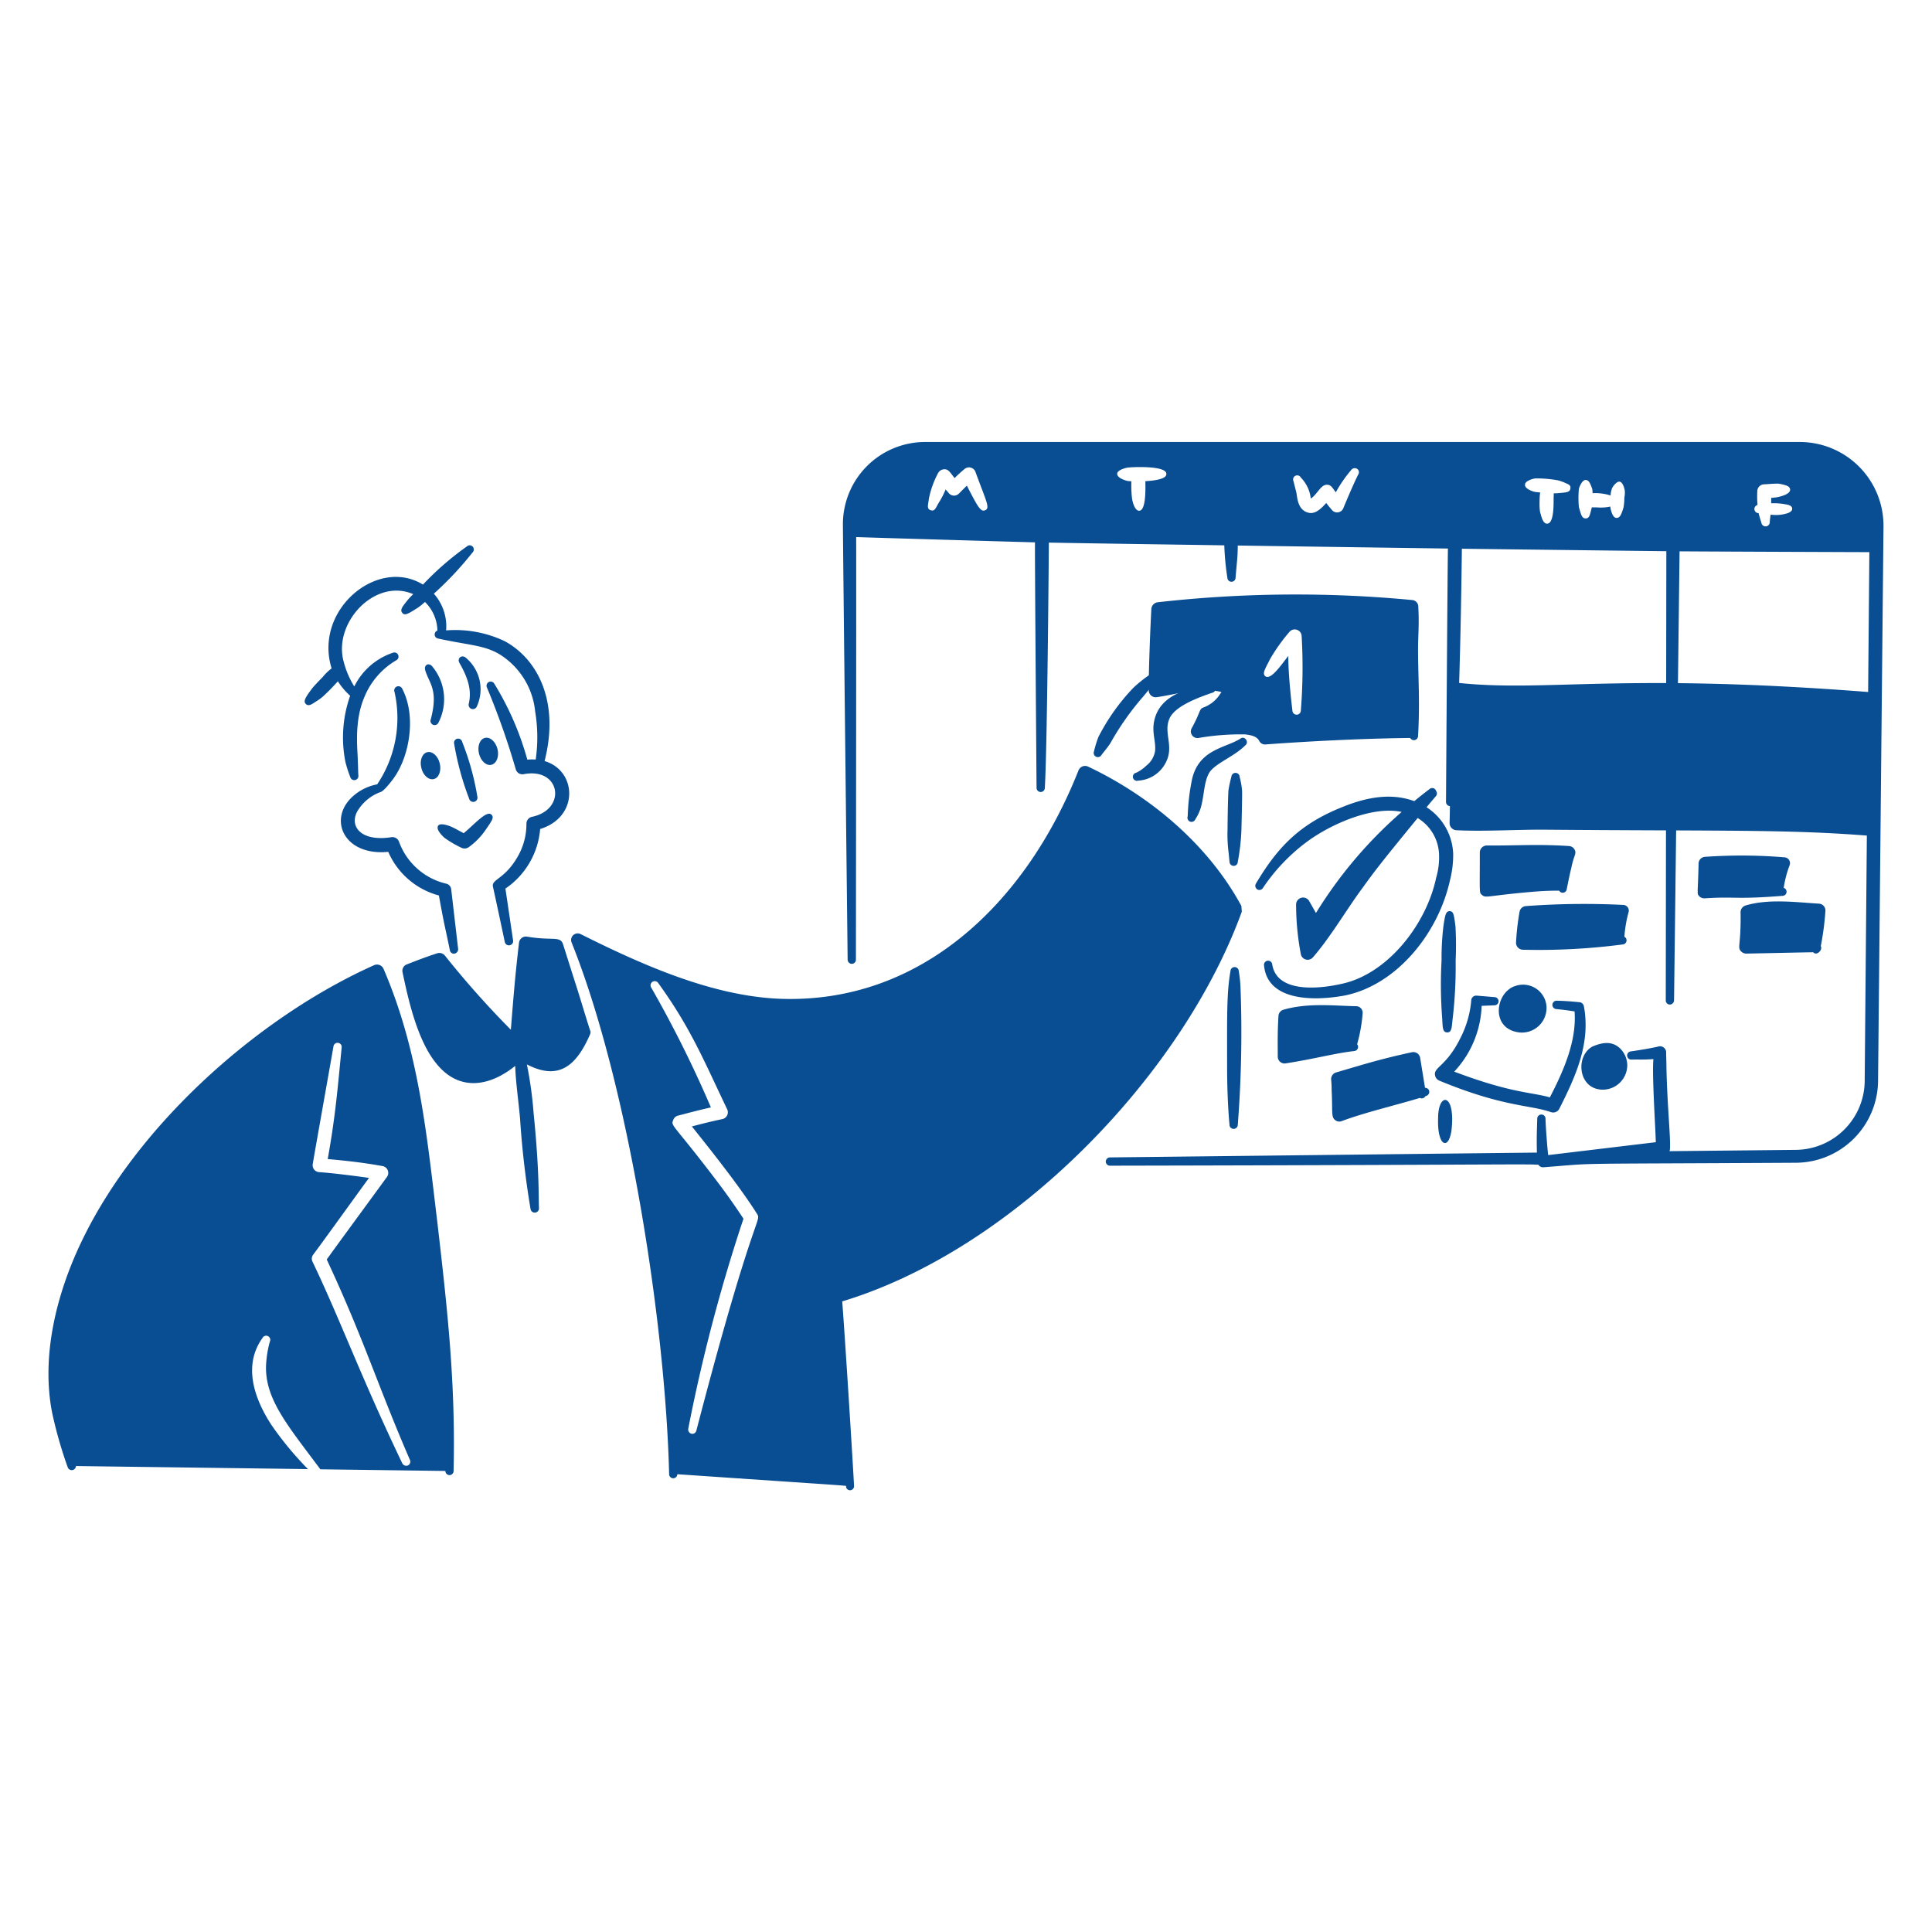 <svg viewBox="0 0 200 200" xmlns="http://www.w3.org/2000/svg" id="Project-Timeline-1--Streamline-Brooklyn.svg"><desc>Project Timeline 1 Streamline Illustration: https://streamlinehq.com</desc><path d="M194.124 53.441c-0.4 -1.539 -0.848 -3.456 -1.99 -4.636 -1.53 -1.594 -4.046 -1.806 -6.13 -1.9 -2.718 -0.11 -5.474 -0.239 -8.22 -0.285 -4.1 -0.074 -8.47 0.433 -12.581 0.378 -6.544 -0.083 -13.106 -0.351 -19.65 -0.323 -3.908 0.018 -7.843 0.415 -11.778 0.359 -3.789 -0.055 -7.6 -0.258 -11.42 -0.239 -30.024 0.176 -18.667 -0.311 -27.069 -0.369 -4.415 -0.027 -7.2 4.636 -7.17 8.581 5.207 0.129 10.377 0.046 15.585 0.286 3.944 0.184 7.88 0.552 11.861 0.6 21.088 0.239 73.729 0.77 78.99 0.765a10.84 10.84 0 0 0 -0.428 -3.217Zm-92.134 -0.626c-0.446 0.213 -0.753 -0.329 -1.686 -2.12 -0.074 -0.138 -0.139 -0.276 -0.213 -0.424 -0.276 0.277 -0.559 0.556 -0.829 0.83a0.706 0.706 0 0 1 -1.06 -0.074c-0.092 -0.12 -0.212 -0.239 -0.313 -0.359a8.2 8.2 0 0 1 -0.664 1.3c-0.359 0.58 -0.429 1 -0.885 0.848 -0.438 -0.147 -0.257 -0.55 -0.175 -1.235a9.8 9.8 0 0 1 0.94 -2.6 0.756 0.756 0 0 1 0.609 -0.4c0.444 -0.033 0.583 0.243 1.106 0.912a12.78 12.78 0 0 1 1.041 -0.949 0.712 0.712 0 0 1 1.106 0.276c1.144 3.121 1.546 3.765 1.023 3.995Zm18.748 -3.722c0 0.565 -1.605 0.689 -2.172 0.716 0.012 0.7 0.085 3 -0.616 3.062 -0.5 0.035 -0.728 -1 -0.765 -1.29a11.657 11.657 0 0 1 -0.067 -1.762 2.894 2.894 0 0 1 -0.407 -0.035c-0.315 -0.063 -1.1 -0.346 -1.06 -0.765 0.035 -0.357 0.852 -0.6 1.207 -0.627 0.849 -0.07 3.98 -0.156 3.88 0.701Zm19.859 0.035c-0.593 1.188 -1.477 3.34 -1.53 3.465a0.694 0.694 0 0 1 -1.2 0.184c-0.2 -0.234 -0.4 -0.47 -0.571 -0.709 -0.5 0.543 -1.107 1.181 -1.825 1.014 -1.254 -0.288 -1.168 -1.837 -1.3 -2.2l-0.276 -1.088a0.423 0.423 0 0 1 0.765 -0.359 3.687 3.687 0 0 1 1.032 2.175c0.691 -0.44 1.029 -1.472 1.714 -1.429 0.378 0.024 0.489 0.261 0.876 0.784a13.83 13.83 0 0 1 1.595 -2.314 0.46 0.46 0 0 1 0.608 -0.119 0.424 0.424 0 0 1 0.115 0.596Zm21.966 1.439c-0.029 0.385 -0.429 0.414 -1.133 0.47 -0.817 0.109 -0.528 -0.16 -0.6 0.443 0 0.722 0.043 2.671 -0.645 2.728 -0.417 0.032 -0.577 -0.53 -0.765 -1.244a5.31 5.31 0 0 1 -0.046 -0.858c0 -1.231 0.125 -1.124 0.017 -1.133a3.979 3.979 0 0 1 -0.553 -0.065c-0.29 -0.065 -1.015 -0.348 -0.968 -0.737 0 -0.4 0.824 -0.616 1.06 -0.645a12.243 12.243 0 0 1 2.359 0.2c0.194 0.046 0.369 0.119 0.563 0.184 0.405 0.205 0.789 0.25 0.711 0.657Zm5.593 0.928a6.611 6.611 0 0 1 -0.083 1.013c-0.21 0.674 -0.338 1.121 -0.747 1.106s-0.6 -0.872 -0.628 -1.176a4.625 4.625 0 0 1 -1.384 0.087c-0.172 0 -0.348 0 -0.524 -0.009 -0.186 0.625 -0.2 1.143 -0.625 1.151s-0.49 -0.393 -0.719 -1.171a10.011 10.011 0 0 1 0 -1.889c0.039 -0.178 0.324 -0.922 0.691 -0.922s0.5 0.411 0.692 0.931a2.368 2.368 0 0 1 0.031 0.437 5.217 5.217 0 0 1 1.873 0.242 1.89 1.89 0 0 1 0.114 -0.648c0 -0.154 0.485 -0.85 0.83 -0.784 0.366 0.074 0.525 0.876 0.525 0.977a2.633 2.633 0 0 1 -0.046 0.66Zm16.972 1.605a3.922 3.922 0 0 1 -1.835 0.175c-0.015 0.111 -0.087 0.6 -0.087 0.759a0.436 0.436 0 0 1 -0.867 0.083c-0.045 -0.144 -0.264 -0.848 -0.293 -1a0.426 0.426 0 0 1 -0.107 -0.84 10.246 10.246 0 0 1 -0.024 -1.446 0.719 0.719 0 0 1 0.673 -0.691c0.433 -0.022 1.261 -0.1 1.576 -0.065 0.848 0.157 1.113 0.286 1.152 0.609 0 0.452 -0.829 0.672 -1.272 0.774a6.278 6.278 0 0 1 -0.691 0.083v0.559a6.515 6.515 0 0 1 1.683 0.147c0.242 0.059 0.465 0.148 0.489 0.387s-0.188 0.366 -0.397 0.466Z" fill="#094D92" stroke-width="1"></path><path d="M194.006 71.684c-26.192 -2.078 -33.824 -0.031 -42.976 -0.986a0.726 0.726 0 0 0 -0.811 0.7c-0.028 0.921 -0.065 10.119 -0.157 13.8a0.738 0.738 0 0 0 0.691 0.746c2.94 0.147 6.319 -0.08 9.226 -0.055 18.544 0.155 25 -0.046 33.5 0.627l-0.028 0.267a0.443 0.443 0 0 0 0.885 0.028c0.065 -3.891 0.18 -13.566 0.2 -14.535a0.58 0.58 0 0 0 -0.53 -0.592Z" fill="#094D92" stroke-width="1"></path><path d="M146.8 67.868c-0.033 -2.157 0.14 -2.8 0.019 -5.106a0.676 0.676 0 0 0 -0.618 -0.645 127.261 127.261 0 0 0 -26.359 0.23 0.747 0.747 0 0 0 -0.654 0.691c-0.116 2.1 -0.277 6.3 -0.277 8.424a0.732 0.732 0 0 0 0.839 0.71c1.968 -0.286 4.239 -0.987 6.129 -0.645 0.249 0.046 0.648 0.085 0.553 0.184 -0.018 0.019 -0.019 -0.046 -0.019 -0.046a3.471 3.471 0 0 1 -1.815 1.567c-0.49 0.169 -0.279 0.421 -1.226 2.138a0.683 0.683 0 0 0 0.7 1.023 25.681 25.681 0 0 1 4.811 -0.369c0.645 0.074 1.235 0.2 1.475 0.682a0.657 0.657 0 0 0 0.627 0.36c5.569 -0.411 10.965 -0.627 15 -0.673a0.431 0.431 0 0 0 0.811 -0.184c0.193 -3.321 0.03 -5.701 0.004 -8.341Zm-12.136 5.672a0.438 0.438 0 0 1 -0.876 0.009c-0.007 -0.1 -0.424 -3.36 -0.424 -5.641 -0.647 0.791 -1.76 2.5 -2.359 2.111 -0.374 -0.276 -0.05 -0.748 0.47 -1.788a18.736 18.736 0 0 1 2.009 -2.82 0.717 0.717 0 0 1 1.263 0.451 56.462 56.462 0 0 1 -0.083 7.678Z" fill="#094D92" stroke-width="1"></path><path d="M44.024 69.407c0.421 1.361 1.374 2.008 0.572 5.051a0.433 0.433 0 0 0 0.792 0.35 5.306 5.306 0 0 0 -0.645 -5.825c-0.363 -0.431 -0.896 -0.152 -0.719 0.424Z" fill="#094D92" stroke-width="1"></path><path d="M47.562 68.628c1 1.741 1.252 2.967 0.967 4.212a0.442 0.442 0 0 0 0.839 0.277 4.256 4.256 0 0 0 -1.133 -5.017c-0.426 -0.381 -0.951 0.041 -0.673 0.528Z" fill="#094D92" stroke-width="1"></path><path d="m47.425 98.223 -0.719 -6.184a0.672 0.672 0 0 0 -0.553 -0.571 6.866 6.866 0 0 1 -4.857 -4.36 0.722 0.722 0 0 0 -0.783 -0.442c-3.288 0.513 -4.458 -1.269 -3.419 -2.848a4.679 4.679 0 0 1 2.237 -1.806c0.36 -0.031 1.193 -1.138 1.406 -1.428 1.617 -2.21 2.405 -6.376 0.912 -9.263a0.432 0.432 0 1 0 -0.811 0.3 12.294 12.294 0 0 1 -1.793 9.574 5.234 5.234 0 0 0 -2.329 1.079c-2.905 2.357 -1.2 6.375 3.474 5.908a7.953 7.953 0 0 0 5.244 4.518c0.605 3.349 0.646 3.254 1.134 5.659a0.418 0.418 0 0 0 0.489 0.359 0.458 0.458 0 0 0 0.368 -0.495Z" fill="#094D92" stroke-width="1"></path><path d="M48 86.251c1.107 -0.9 2.385 -2.408 2.876 -1.917 0.3 0.287 0.05 0.62 -0.562 1.511a7.216 7.216 0 0 1 -1.779 1.844 0.749 0.749 0 0 1 -0.765 0.074 11.4 11.4 0 0 1 -1.733 -1.014c-0.2 -0.168 -0.959 -0.881 -0.673 -1.281 0.248 -0.348 1.283 0.079 1.383 0.129 0.267 0.112 0.766 0.397 1.253 0.654Z" fill="#094D92" stroke-width="1"></path><path d="M47.012 76.985a29.576 29.576 0 0 0 1.549 5.686 0.439 0.439 0 0 0 0.857 -0.193 27.262 27.262 0 0 0 -1.576 -5.687 0.426 0.426 0 0 0 -0.83 0.194Z" fill="#094D92" stroke-width="1"></path><path d="M56.374 78.787c1.549 -6.043 -0.624 -10.5 -4.115 -12.407a11.94 11.94 0 0 0 -6.076 -1.121 5.1 5.1 0 0 0 -1.271 -3.8 34.832 34.832 0 0 0 3.994 -4.254 0.437 0.437 0 0 0 0.028 -0.618 0.426 0.426 0 0 0 -0.608 -0.018 30.346 30.346 0 0 0 -4.542 3.947c-4.72 -2.9 -11.331 2.634 -9.457 8.674a5.441 5.441 0 0 0 -0.93 0.907c-0.239 0.247 -0.918 0.931 -1.115 1.207 -0.75 1 -0.876 1.312 -0.627 1.567 0.282 0.29 0.644 0.022 1.023 -0.23a5.189 5.189 0 0 0 1.06 -0.83c0.488 -0.452 1.137 -1.165 1.239 -1.284a7.23 7.23 0 0 0 1.271 1.5 12.94 12.94 0 0 0 -0.481 6.893 13.805 13.805 0 0 0 0.489 1.511 0.43 0.43 0 0 0 0.838 -0.193c-0.027 -0.489 -0.027 -0.977 -0.055 -1.5 0 -1.01 -0.416 -3.946 0.645 -6.488A7.876 7.876 0 0 1 41 68.363a0.429 0.429 0 1 0 -0.35 -0.784 6.9 6.9 0 0 0 -3.975 3.483 9.14 9.14 0 0 1 -1.087 -2.526c-1.154 -4.039 3.212 -8.751 7.191 -7.029a6.791 6.791 0 0 0 -0.51 0.53c-0.632 0.769 -0.89 1.108 -0.618 1.41 0.248 0.337 0.687 0.041 1.558 -0.507a6.367 6.367 0 0 0 0.782 -0.624 4.25 4.25 0 0 1 1.288 2.963 0.427 0.427 0 0 0 0.084 0.825c3.155 0.684 4.637 0.675 6.2 1.539a7.865 7.865 0 0 1 3.837 6.018 16.127 16.127 0 0 1 0.055 4.967 5.382 5.382 0 0 0 -0.867 0.011 30.366 30.366 0 0 0 -3.419 -7.862 0.429 0.429 0 0 0 -0.765 0.387 79.46 79.46 0 0 1 2.986 8.461 0.707 0.707 0 0 0 0.83 0.516c3.825 -0.723 4.479 3.654 0.857 4.415a0.722 0.722 0 0 0 -0.581 0.71 6.7 6.7 0 0 1 -0.848 3.309c-1.38 2.489 -2.8 2.409 -2.617 3.225 0.3 1.337 1.106 5.143 1.225 5.715a0.437 0.437 0 0 0 0.858 -0.166l-0.793 -5.364a8.259 8.259 0 0 0 3.595 -6.166c4.074 -1.252 3.795 -6.066 0.458 -7.032Z" fill="#094D92" stroke-width="1"></path><path d="M54.543 96.958a0.716 0.716 0 0 0 -0.811 0.608c-0.448 3.741 -0.671 6.849 -0.848 9.032a95.262 95.262 0 0 1 -6.829 -7.677 0.738 0.738 0 0 0 -0.784 -0.24c-1.156 0.37 -2.432 0.871 -3.133 1.143a0.707 0.707 0 0 0 -0.47 0.811c0.553 2.618 1.483 7.023 3.521 9.484 2.276 2.815 5.376 2.452 8.144 0.221 0.056 1.674 0.3 3.263 0.5 5.412a93.088 93.088 0 0 0 1.088 9.4 0.44 0.44 0 0 0 0.875 -0.083c-0.054 -0.953 0.06 -3.757 -0.553 -9.788a40.969 40.969 0 0 0 -0.7 -5.094c3.264 1.694 5.1 0.206 6.548 -3.129a0.552 0.552 0 0 0 0.028 -0.322c-0.028 0 -0.627 -1.973 -1.272 -4.074 -0.489 -1.521 -1.509 -4.747 -1.548 -4.876 -0.294 -0.945 -1.038 -0.367 -3.756 -0.828Z" fill="#094D92" stroke-width="1"></path><path d="M128.509 93.787c-3.415 -6.316 -9.4 -11.363 -15.862 -14.424a0.731 0.731 0 0 0 -1 0.387c-5.382 13.6 -16.162 24.1 -30.728 23.649 -7.107 -0.228 -14.471 -3.53 -20.811 -6.7a0.681 0.681 0 0 0 -0.94 0.857c5.866 14.613 9.718 39.442 10.1 55.041a0.425 0.425 0 0 0 0.85 0.014c18.827 1.29 17.456 1.158 17.464 1.258a0.408 0.408 0 0 0 0.442 0.4 0.424 0.424 0 0 0 0.387 -0.461c-0.212 -3.917 -1.023 -16.645 -1.226 -19.088 17.858 -5.394 35.246 -23.476 41.364 -40.341Zm-56.42 54.3a0.428 0.428 0 0 1 -0.516 0.332 0.458 0.458 0 0 1 -0.323 -0.526 174.067 174.067 0 0 1 5.714 -21.732c-0.838 -1.272 -1.7 -2.5 -2.608 -3.7 -4.6 -6.081 -4.942 -5.876 -4.673 -6.489a0.7 0.7 0 0 1 0.489 -0.479c1.384 -0.357 1.677 -0.451 3.419 -0.857a119.957 119.957 0 0 0 -6.175 -12.4 0.432 0.432 0 0 1 0.719 -0.479c3.362 4.65 4.7 7.971 7.143 13.079a0.721 0.721 0 0 1 -0.507 1.013c-1.6 0.341 -2.122 0.5 -3.152 0.756 1.96 2.45 5.031 6.317 6.756 9.069 0.484 0.771 -0.449 -0.01 -6.286 22.412Z" fill="#094D92" stroke-width="1"></path><path d="M45.278 126.566c-1.108 -9.175 -1.908 -17.733 -5.576 -26.276a0.738 0.738 0 0 0 -0.968 -0.378c-11.9 5.323 -24.507 16.472 -30.313 28.654 -2.583 5.4 -4.174 11.811 -3.023 17.687a44.417 44.417 0 0 0 1.613 5.64 0.437 0.437 0 0 0 0.85 -0.129l24.018 0.317a34.465 34.465 0 0 1 -3.745 -4.518c-1.889 -2.875 -2.967 -6.267 -0.958 -9.06a0.424 0.424 0 0 1 0.755 0.388 11.234 11.234 0 0 0 -0.368 2.11c-0.313 3.665 2.179 6.5 5.6 11.1l12.944 0.172a0.424 0.424 0 1 0 0.848 0.01c0.215 -9.067 -0.63 -16.683 -1.677 -25.717ZM42.229 151.7a0.458 0.458 0 0 1 -0.581 -0.212c-4.214 -8.78 -6.465 -14.969 -9.3 -20.885a0.693 0.693 0 0 1 0.073 -0.719c1.1 -1.468 4.922 -6.792 5.779 -7.945 -1.249 -0.188 -3.809 -0.51 -5.179 -0.6a0.714 0.714 0 0 1 -0.645 -0.838c0.231 -1.417 1.8 -10.175 2.147 -12.194a0.428 0.428 0 0 1 0.848 0.111c-0.419 4.222 -0.642 7.122 -1.447 11.567 2.056 0.186 3.646 0.364 5.686 0.728a0.718 0.718 0 0 1 0.434 1.143c-1.281 1.76 -5.457 7.446 -6.221 8.525 3.848 8.242 5.288 13.088 8.608 20.737a0.434 0.434 0 0 1 -0.202 0.582Z" fill="#094D92" stroke-width="1"></path><path d="M44.223 77.867c0.534 -0.13 1.115 0.387 1.3 1.161s-0.092 1.493 -0.617 1.622 -1.116 -0.387 -1.291 -1.161c-0.194 -0.765 0.085 -1.489 0.608 -1.622Z" fill="#094D92" stroke-width="1"></path><path d="M50.2 76.387c0.534 -0.13 1.106 0.387 1.3 1.152s-0.092 1.5 -0.627 1.631 -1.106 -0.4 -1.29 -1.161 0.081 -1.493 0.617 -1.622Z" fill="#094D92" stroke-width="1"></path><path d="M114.031 78.146c0.077 -0.107 0.636 -0.779 0.912 -1.207a28.465 28.465 0 0 1 3.373 -4.8c0.506 -0.593 0.856 -1.075 1.613 -1.862a0.425 0.425 0 0 0 0.065 -0.6 0.45 0.45 0 0 0 -0.618 -0.065 13.606 13.606 0 0 0 -2.064 1.6 21.58 21.58 0 0 0 -3.6 5.069 10.924 10.924 0 0 0 -0.461 1.5 0.431 0.431 0 0 0 0.78 0.365Z" fill="#094D92" stroke-width="1"></path><path d="M117.829 80.81a3.424 3.424 0 0 0 3 -2.2c0.586 -1.485 -0.322 -2.76 0.185 -4.1 0.47 -1.388 3.065 -2.305 4.461 -2.792a0.43 0.43 0 1 0 -0.185 -0.839c-2.247 0.356 -4.764 0.956 -5.622 3.124 -0.6 1.575 0.009 2.527 -0.092 3.724a2.4 2.4 0 0 1 -0.894 1.521 4.082 4.082 0 0 1 -1.06 0.746 0.422 0.422 0 1 0 0.207 0.816Z" fill="#094D92" stroke-width="1"></path><path d="M123.742 84.807a4.537 4.537 0 0 0 0.673 -1.641c0.253 -1.09 0.269 -2.56 0.9 -3.364 0.771 -0.907 2.48 -1.521 3.6 -2.645 0.435 -0.348 -0.09 -1.049 -0.526 -0.682 -1.564 0.978 -4.295 1.091 -4.995 4.221a22.091 22.091 0 0 0 -0.442 3.8 0.435 0.435 0 0 0 0.23 0.553 0.425 0.425 0 0 0 0.56 -0.242Z" fill="#094D92" stroke-width="1"></path><path d="M127.468 80.428a12.894 12.894 0 0 0 -0.3 1.392c-0.052 0.68 -0.092 3.255 -0.092 4a14.616 14.616 0 0 0 0.12 2.525c0.046 0.535 0.083 0.848 0.083 0.848a0.438 0.438 0 0 0 0.424 0.442 0.424 0.424 0 0 0 0.433 -0.424 22.227 22.227 0 0 0 0.378 -3.364c0 -0.1 0.089 -3.462 0.064 -3.99a7.7 7.7 0 0 0 -0.248 -1.411 0.429 0.429 0 0 0 -0.858 -0.018Z" fill="#094D92" stroke-width="1"></path><path d="M127.379 100.517c-0.4 2.267 -0.35 4.6 -0.35 9.8 0 3.87 0.263 6.242 0.249 6.11a0.418 0.418 0 0 0 0.424 0.433 0.424 0.424 0 0 0 0.433 -0.424 123.29 123.29 0 0 0 0.276 -14.377 13.681 13.681 0 0 0 -0.175 -1.54 0.429 0.429 0 0 0 -0.857 0Z" fill="#094D92" stroke-width="1"></path><path d="M149.425 95.858a27.275 27.275 0 0 0 -0.194 3.549 45.634 45.634 0 0 0 0.056 5.9c0.068 1.037 0.023 1.567 0.534 1.567 0.515 0.022 0.459 -0.685 0.572 -1.539a46.545 46.545 0 0 0 0.295 -5.889 35.086 35.086 0 0 0 -0.019 -3.558c-0.16 -1.251 -0.209 -1.551 -0.6 -1.567 -0.426 -0.002 -0.479 0.479 -0.644 1.537Z" fill="#094D92" stroke-width="1"></path><path d="M148.873 115.735a7.883 7.883 0 0 0 0.046 1.29c0.009 0.1 0.164 1.3 0.664 1.3 0.467 0 0.647 -1.095 0.672 -1.291 0.46 -3.912 -1.382 -4.034 -1.382 -1.299Z" fill="#094D92" stroke-width="1"></path><path d="M150.432 88.354a6.007 6.007 0 0 0 -2.757 -4.791c0.321 -0.385 0.645 -0.768 0.976 -1.152a0.428 0.428 0 0 0 0.009 -0.534 0.41 0.41 0 0 0 -0.664 -0.2q-0.8 0.6 -1.588 1.258c-2.442 -0.9 -5.012 -0.38 -7.424 0.6 -4.4 1.752 -6.705 4.115 -8.977 7.945a0.438 0.438 0 0 0 0.148 0.59 0.419 0.419 0 0 0 0.571 -0.13 19.355 19.355 0 0 1 4.646 -4.857c2.4 -1.754 6.692 -3.683 9.728 -3.031a45.324 45.324 0 0 0 -8.873 10.462l-0.71 -1.254a0.727 0.727 0 0 0 -1.346 0.369 27.582 27.582 0 0 0 0.489 5.134 0.72 0.72 0 0 0 1.253 0.341c1.749 -2 3.433 -4.859 4.941 -6.922 1.391 -1.914 1.74 -2.425 5.9 -7.5a4.589 4.589 0 0 1 2.216 3.782 7.43 7.43 0 0 1 -0.3 2.4c-1 4.781 -4.976 9.929 -9.724 10.968 -2.788 0.643 -6.794 0.839 -7.244 -1.991a0.428 0.428 0 1 0 -0.848 0.111c0.34 3.557 4.82 3.744 8.341 3.106 5.334 -1.071 9.656 -6.356 10.894 -11.88a10.62 10.62 0 0 0 0.343 -2.824Z" fill="#094D92" stroke-width="1"></path><path d="M162.955 87.882a0.687 0.687 0 0 0 -0.525 -0.3c-3.258 -0.21 -5.21 -0.04 -8.489 -0.055a0.728 0.728 0 0 0 -0.751 0.71c0 4.269 -0.073 4.158 0.217 4.4 0.4 0.376 0.568 0.08 5.179 -0.313 0.95 -0.083 1.9 -0.129 2.821 -0.12a0.419 0.419 0 0 0 0.783 -0.175c0.148 -0.71 0.286 -1.447 0.47 -2.175 0.275 -1.404 0.613 -1.487 0.295 -1.972Z" fill="#094D92" stroke-width="1"></path><path d="M168.6 94.386a0.588 0.588 0 0 0 -0.562 -0.709 81.456 81.456 0 0 0 -10.056 0.12 0.715 0.715 0 0 0 -0.672 0.553 25.526 25.526 0 0 0 -0.369 3.2 0.719 0.719 0 0 0 0.691 0.765 66.705 66.705 0 0 0 10.332 -0.544 0.426 0.426 0 0 0 0.194 -0.8 13.011 13.011 0 0 1 0.442 -2.585Z" fill="#094D92" stroke-width="1"></path><path d="M185.275 89.531a0.608 0.608 0 0 0 -0.562 -0.783 53.941 53.941 0 0 0 -8.249 -0.046 0.709 0.709 0 0 0 -0.627 0.682c-0.067 3.171 -0.2 3.108 0.064 3.391a0.758 0.758 0 0 0 0.563 0.222c3.128 -0.213 3.107 0.134 8.046 -0.258a0.425 0.425 0 0 0 0.138 -0.83 11.251 11.251 0 0 1 0.627 -2.378Z" fill="#094D92" stroke-width="1"></path><path d="M188.967 94.292a0.709 0.709 0 0 0 -0.673 -0.746c-2.37 -0.142 -5.177 -0.524 -7.576 0.184a0.734 0.734 0 0 0 -0.535 0.719c0.066 3.311 -0.367 3.64 0.047 4.028a0.749 0.749 0 0 0 0.506 0.239c0.747 -0.009 6.406 -0.138 6.968 -0.138 0.354 0.413 1.01 -0.242 0.783 -0.636a28.805 28.805 0 0 0 0.48 -3.65Z" fill="#094D92" stroke-width="1"></path><path d="M140.393 104.162c-2.21 -0.037 -5.022 -0.375 -7.539 0.368a0.7 0.7 0 0 0 -0.507 0.655c-0.111 1.674 -0.074 3.11 -0.074 4.2a0.706 0.706 0 0 0 0.793 0.7c3.112 -0.484 5.088 -1.051 7.124 -1.281a0.435 0.435 0 0 0 0.3 -0.71 16.174 16.174 0 0 0 0.571 -3.207 0.676 0.676 0 0 0 -0.668 -0.725Z" fill="#094D92" stroke-width="1"></path><path d="M147.95 112.933a0.436 0.436 0 0 0 -0.433 -0.323l-0.507 -3.124a0.719 0.719 0 0 0 -0.839 -0.562c-3.285 0.714 -4.8 1.2 -7.852 2.092a0.72 0.72 0 0 0 -0.516 0.765 10.146 10.146 0 0 1 0.046 1.06c0.125 2.346 -0.092 2.808 0.424 3.152a0.665 0.665 0 0 0 0.617 0.064c2.346 -0.882 5.661 -1.659 8.093 -2.4a0.425 0.425 0 0 0 0.571 -0.175l0.074 -0.028a0.445 0.445 0 0 0 0.322 -0.521Z" fill="#094D92" stroke-width="1"></path><path d="M160.085 104.088a2.433 2.433 0 0 0 -3.272 -2 1.814 1.814 0 0 0 -0.636 0.35c-1.395 1.075 -1.589 3.95 0.885 4.406a2.549 2.549 0 0 0 3.023 -2.756Z" fill="#094D92" stroke-width="1"></path><path d="M167.7 108.52c-0.6 -0.542 -1.381 -0.814 -2.848 -0.184 -1.846 1.006 -1.48 4.594 1.225 4.461a2.544 2.544 0 0 0 2.378 -2.507 2.5 2.5 0 0 0 -0.755 -1.77Z" fill="#094D92" stroke-width="1"></path><path d="M163 104.7c-0.391 -0.058 -1.014 -0.158 -1.9 -0.24a0.434 0.434 0 0 1 0.056 -0.866c0.869 0.019 1.513 0.074 2.377 0.156a0.519 0.519 0 0 1 0.434 0.433c0.7 3.8 -0.822 7.179 -2.544 10.59a0.71 0.71 0 0 1 -0.876 0.351c-2.2 -0.767 -4.927 -0.514 -11.567 -3.263a0.722 0.722 0 0 1 -0.424 -0.544c-0.186 -0.839 1.176 -0.914 2.627 -3.862a10.447 10.447 0 0 0 1.117 -3.855 0.518 0.518 0 0 1 0.544 -0.535l1.862 0.157a0.424 0.424 0 0 1 0 0.848l-1.327 0.055a10.487 10.487 0 0 1 -2.839 6.811c5.973 2.256 7.931 2.1 9.9 2.664 1.46 -2.818 2.783 -5.862 2.56 -8.9Z" fill="#094D92" stroke-width="1"></path><path d="M186.373 45.757H95.811a8.509 8.509 0 0 0 -8.553 8.595c0.019 3.751 0.489 45 0.489 45a0.439 0.439 0 0 0 0.442 0.424 0.427 0.427 0 0 0 0.415 -0.424s0.046 -40.228 0.026 -43.755c1.2 0.049 17.8 0.534 18.51 0.547 -0.022 1.784 0.164 25.389 0.164 25.389a0.429 0.429 0 1 0 0.857 0.01c0.253 -4.116 0.417 -24.989 0.416 -25.373 5.452 0.1 11.647 0.183 18.162 0.282a27.22 27.22 0 0 0 0.318 3.353 0.424 0.424 0 1 0 0.848 -0.01c0.167 -1.943 0.218 -2.15 0.228 -3.322 0.762 0.012 15.321 0.224 21.757 0.312 -0.043 1.74 -0.2 26.225 -0.2 26.225a0.438 0.438 0 0 0 0.876 0.009c0.095 -3.655 0.571 -9.657 0.766 -26.214 0.64 0.009 19.865 0.244 21.167 0.254 0 0.176 -0.059 46.5 -0.059 46.5a0.424 0.424 0 0 0 0.415 0.433 0.447 0.447 0 0 0 0.442 -0.433s0.572 -46.31 0.572 -46.485c3.669 0.026 18.586 0.083 19.647 0.084l-0.483 54.732a7.193 7.193 0 0 1 -7.115 7.143l-13.09 0.136c0.219 -0.487 -0.24 -4.444 -0.32 -8.738 0 -0.488 -0.028 -0.977 -0.028 -1.465a0.631 0.631 0 0 0 -0.747 -0.645c-0.781 0.191 -2.092 0.4 -2.884 0.516a0.426 0.426 0 1 0 0.073 0.848c1.105 -0.011 1.124 0.023 2.24 -0.046 -0.156 1.506 0.191 6.735 0.249 8.6l-11.143 1.336c-0.094 -0.76 -0.262 -2.988 -0.277 -3.751a0.429 0.429 0 1 0 -0.857 0c-0.028 1.094 -0.077 1.953 -0.032 3.491 -5.277 0.057 -44.2 0.5 -44.2 0.5a0.438 0.438 0 0 0 -0.433 0.433 0.431 0.431 0 0 0 0.433 0.424c47.968 -0.091 44.138 -0.257 44.442 0.025a0.656 0.656 0 0 0 0.443 0.138c6.036 -0.47 1.478 -0.329 26.129 -0.467a8.55 8.55 0 0 0 8.5 -8.461l0.563 -57.438a8.668 8.668 0 0 0 -8.606 -8.712Zm7.154 10.525c-1.047 -0.031 -15.973 -0.413 -19.656 -0.5 -0.01 -2.35 -0.136 -5.665 -0.2 -6.952a0.4 0.4 0 0 0 -0.415 -0.424 0.42 0.42 0 0 0 -0.414 0.424c-0.164 2.216 -0.252 5.387 -0.3 6.922 -1.312 -0.03 -20.55 -0.376 -21.192 -0.386 0.017 -2.741 -0.1 -5.728 -0.171 -6.648a0.421 0.421 0 0 0 -0.424 -0.424 0.411 0.411 0 0 0 -0.415 0.415c-0.269 2.423 -0.336 4.352 -0.409 6.634 -6.436 -0.1 -21.027 -0.318 -21.8 -0.329 0 -2.651 0.06 -4.667 -0.368 -6.017a0.415 0.415 0 1 0 -0.829 0.009c-0.383 1.206 -0.278 3.134 -0.243 5.987 -6.5 -0.093 -12.685 -0.189 -18.128 -0.252 -0.028 -1.986 -0.049 -3.313 -0.24 -5.785a0.446 0.446 0 0 0 -0.443 -0.424 0.422 0.422 0 0 0 -0.415 0.424c-0.164 1.633 -0.259 3.416 -0.307 5.77 -0.707 -0.008 -17.335 -0.022 -18.537 -0.008a7.229 7.229 0 0 1 0.55 -3.132 7.121 7.121 0 0 1 3.89 -3.9c1.724 -0.726 -6.192 -0.507 93.308 -0.507a7.254 7.254 0 0 1 7.171 7.263Z" fill="#094D92" stroke-width="1"></path></svg>
